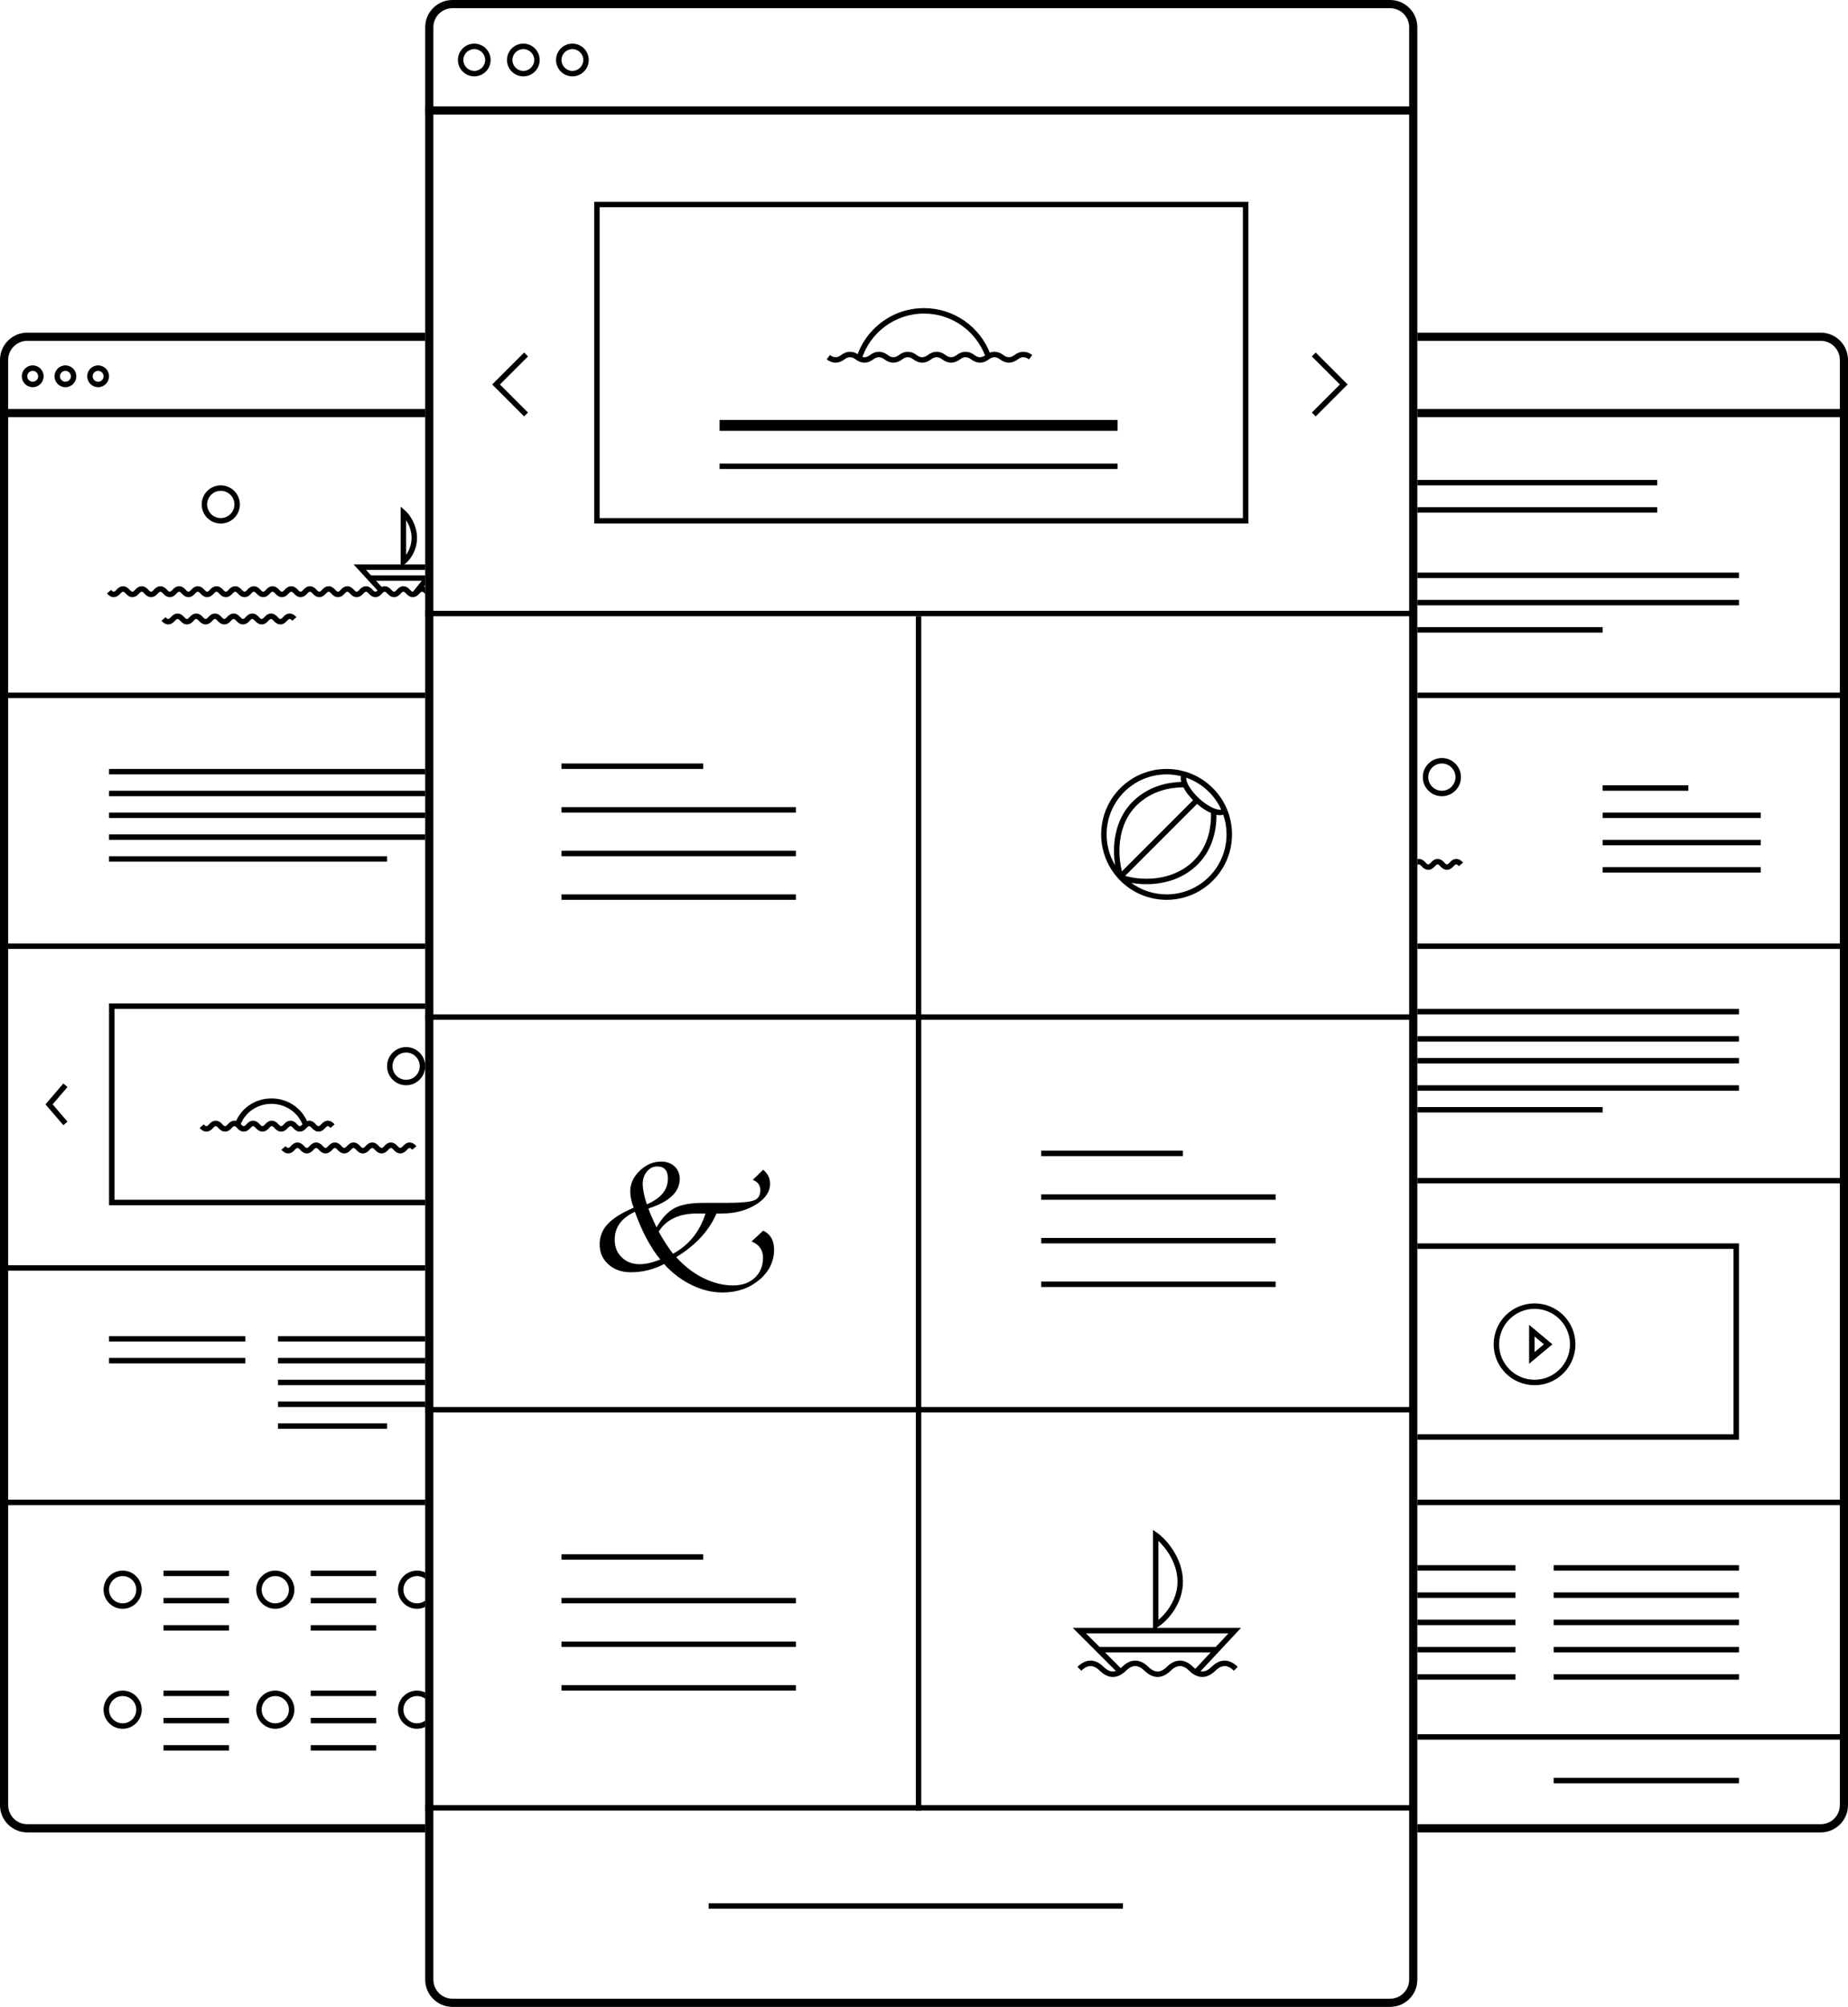 <?xml version="1.0" encoding="UTF-8"?> <svg xmlns="http://www.w3.org/2000/svg" width="339" height="368" viewBox="0 0 339 368" fill="none"> <path d="M339 0H0V368H339V0Z" fill="white"></path> <path d="M224 66C224 63.239 226.239 61 229 61H334C336.761 61 339 63.239 339 66V331C339 333.761 336.761 336 334 336H229C226.239 336 224 333.761 224 331V66Z" fill="white"></path> <path fill-rule="evenodd" clip-rule="evenodd" d="M334 62.5H229C227.067 62.5 225.5 64.067 225.5 66V331C225.5 332.933 227.067 334.5 229 334.5H334C335.933 334.5 337.5 332.933 337.5 331V66C337.5 64.067 335.933 62.5 334 62.5ZM229 61C226.239 61 224 63.239 224 66V331C224 333.761 226.239 336 229 336H334C336.761 336 339 333.761 339 331V66C339 63.239 336.761 61 334 61H229Z" fill="black"></path> <path fill-rule="evenodd" clip-rule="evenodd" d="M246.57 158.5C246.494 158.5 246.335 158.543 246.093 158.825C245.763 159.21 245.351 159.5 244.856 159.5C244.361 159.5 243.949 159.21 243.619 158.825L244.379 158.175C244.62 158.457 244.78 158.5 244.856 158.5C244.932 158.5 245.092 158.457 245.334 158.175C245.663 157.79 246.075 157.5 246.57 157.5C247.066 157.5 247.478 157.79 247.807 158.175C248.049 158.457 248.209 158.5 248.285 158.5C248.361 158.5 248.52 158.457 248.762 158.175C249.092 157.79 249.504 157.5 249.999 157.5C250.494 157.5 250.906 157.79 251.236 158.175C251.478 158.457 251.637 158.5 251.713 158.5C251.789 158.5 251.949 158.457 252.191 158.175C252.52 157.79 252.932 157.5 253.428 157.5C253.923 157.5 254.335 157.79 254.664 158.175C254.906 158.457 255.066 158.5 255.142 158.5C255.218 158.5 255.378 158.457 255.619 158.175C255.949 157.79 256.361 157.5 256.856 157.5C257.351 157.5 257.763 157.79 258.093 158.175C258.335 158.457 258.494 158.5 258.57 158.5C258.647 158.5 258.806 158.457 259.048 158.175C259.378 157.79 259.789 157.5 260.285 157.5C260.78 157.5 261.192 157.79 261.521 158.175C261.763 158.457 261.923 158.5 261.999 158.5C262.075 158.5 262.235 158.457 262.477 158.175C262.806 157.79 263.218 157.5 263.713 157.5C264.209 157.5 264.62 157.79 264.95 158.175C265.192 158.457 265.351 158.5 265.428 158.5C265.504 158.5 265.663 158.457 265.905 158.175C266.235 157.79 266.647 157.5 267.142 157.5C267.637 157.5 268.049 157.79 268.379 158.175L267.619 158.825C267.378 158.543 267.218 158.5 267.142 158.5C267.066 158.5 266.906 158.543 266.664 158.825C266.335 159.21 265.923 159.5 265.428 159.5C264.932 159.5 264.52 159.21 264.191 158.825C263.949 158.543 263.789 158.5 263.713 158.5C263.637 158.5 263.478 158.543 263.236 158.825C262.906 159.21 262.494 159.5 261.999 159.5C261.504 159.5 261.092 159.21 260.762 158.825C260.52 158.543 260.361 158.5 260.285 158.5C260.209 158.5 260.049 158.543 259.807 158.825C259.478 159.21 259.066 159.5 258.57 159.5C258.075 159.5 257.663 159.21 257.334 158.825C257.092 158.543 256.932 158.5 256.856 158.5C256.78 158.5 256.62 158.543 256.379 158.825C256.049 159.21 255.637 159.5 255.142 159.5C254.647 159.5 254.235 159.21 253.905 158.825C253.663 158.543 253.504 158.5 253.428 158.5C253.351 158.5 253.192 158.543 252.95 158.825C252.62 159.21 252.209 159.5 251.713 159.5C251.218 159.5 250.806 159.21 250.477 158.825C250.235 158.543 250.075 158.5 249.999 158.5C249.923 158.5 249.763 158.543 249.521 158.825C249.192 159.21 248.78 159.5 248.285 159.5C247.789 159.5 247.378 159.21 247.048 158.825C246.806 158.543 246.647 158.5 246.57 158.5Z" fill="black"></path> <path fill-rule="evenodd" clip-rule="evenodd" d="M309.721 145H294V144H309.721V145Z" fill="black"></path> <path fill-rule="evenodd" clip-rule="evenodd" d="M323 150H294V149H323V150Z" fill="black"></path> <path fill-rule="evenodd" clip-rule="evenodd" d="M323 155H294V154H323V155Z" fill="black"></path> <path fill-rule="evenodd" clip-rule="evenodd" d="M323 160H294V159H323V160Z" fill="black"></path> <path fill-rule="evenodd" clip-rule="evenodd" d="M242 88H304V89H242V88Z" fill="black"></path> <path fill-rule="evenodd" clip-rule="evenodd" d="M227 105H319V106H227V105Z" fill="black"></path> <path fill-rule="evenodd" clip-rule="evenodd" d="M227 185H319V186H227V185Z" fill="black"></path> <path fill-rule="evenodd" clip-rule="evenodd" d="M227 194H319V195H227V194Z" fill="black"></path> <path fill-rule="evenodd" clip-rule="evenodd" d="M242 93H304V94H242V93Z" fill="black"></path> <path fill-rule="evenodd" clip-rule="evenodd" d="M254 115H294V116H254V115Z" fill="black"></path> <path fill-rule="evenodd" clip-rule="evenodd" d="M254 203H294V204H254V203Z" fill="black"></path> <path fill-rule="evenodd" clip-rule="evenodd" d="M227 110H319V111H227V110Z" fill="black"></path> <path fill-rule="evenodd" clip-rule="evenodd" d="M227 190H319V191H227V190Z" fill="black"></path> <path fill-rule="evenodd" clip-rule="evenodd" d="M227 199H319V200H227V199Z" fill="black"></path> <path fill-rule="evenodd" clip-rule="evenodd" d="M224 75H339V76.5H224V75Z" fill="black"></path> <path fill-rule="evenodd" clip-rule="evenodd" d="M224 127H339V128H224V127Z" fill="black"></path> <path fill-rule="evenodd" clip-rule="evenodd" d="M224 173H339V174H224V173Z" fill="black"></path> <path fill-rule="evenodd" clip-rule="evenodd" d="M224 216H339V217H224V216Z" fill="black"></path> <path fill-rule="evenodd" clip-rule="evenodd" d="M224 275H339V276H224V275Z" fill="black"></path> <path fill-rule="evenodd" clip-rule="evenodd" d="M224 318H339V319H224V318Z" fill="black"></path> <path fill-rule="evenodd" clip-rule="evenodd" d="M319 288H285V287H319V288Z" fill="black"></path> <path fill-rule="evenodd" clip-rule="evenodd" d="M319 298H285V297H319V298Z" fill="black"></path> <path fill-rule="evenodd" clip-rule="evenodd" d="M319 293H285V292H319V293Z" fill="black"></path> <path fill-rule="evenodd" clip-rule="evenodd" d="M319 303H285V302H319V303Z" fill="black"></path> <path fill-rule="evenodd" clip-rule="evenodd" d="M319 308H285V307H319V308Z" fill="black"></path> <path fill-rule="evenodd" clip-rule="evenodd" d="M319 327H285V326H319V327Z" fill="black"></path> <path fill-rule="evenodd" clip-rule="evenodd" d="M278 288H244V287H278V288Z" fill="black"></path> <path fill-rule="evenodd" clip-rule="evenodd" d="M278 298H244V297H278V298Z" fill="black"></path> <path fill-rule="evenodd" clip-rule="evenodd" d="M278 293H244V292H278V293Z" fill="black"></path> <path fill-rule="evenodd" clip-rule="evenodd" d="M278 303H244V302H278V303Z" fill="black"></path> <path fill-rule="evenodd" clip-rule="evenodd" d="M278 308H244V307H278V308Z" fill="black"></path> <path fill-rule="evenodd" clip-rule="evenodd" d="M264.5 145C265.881 145 267 143.881 267 142.5C267 141.119 265.881 140 264.5 140C263.119 140 262 141.119 262 142.5C262 143.881 263.119 145 264.5 145ZM264.5 146C266.433 146 268 144.433 268 142.5C268 140.567 266.433 139 264.5 139C262.567 139 261 140.567 261 142.5C261 144.433 262.567 146 264.5 146Z" fill="black"></path> <path fill-rule="evenodd" clip-rule="evenodd" d="M318 229H243V263H318V229ZM242 228V264H319V228H242Z" fill="black"></path> <path fill-rule="evenodd" clip-rule="evenodd" d="M281.5 253C285.09 253 288 250.09 288 246.5C288 242.91 285.09 240 281.5 240C277.91 240 275 242.91 275 246.5C275 250.09 277.91 253 281.5 253ZM281.5 254C285.642 254 289 250.642 289 246.5C289 242.358 285.642 239 281.5 239C277.358 239 274 242.358 274 246.5C274 250.642 277.358 254 281.5 254Z" fill="black"></path> <path fill-rule="evenodd" clip-rule="evenodd" d="M280.5 242.932L284.781 246.5L280.5 250.067V242.932ZM281.5 245.067V247.932L283.219 246.5L281.5 245.067Z" fill="black"></path> <path d="M0 66C0 63.239 2.239 61 5 61H110C112.761 61 115 63.239 115 66V331C115 333.761 112.761 336 110 336H5C2.239 336 0 333.761 0 331V66Z" fill="white"></path> <path fill-rule="evenodd" clip-rule="evenodd" d="M110 62.5H5C3.067 62.5 1.5 64.067 1.5 66V331C1.5 332.933 3.067 334.5 5 334.5H110C111.933 334.5 113.5 332.933 113.5 331V66C113.5 64.067 111.933 62.5 110 62.5ZM5 61C2.239 61 0 63.239 0 66V331C0 333.761 2.239 336 5 336H110C112.761 336 115 333.761 115 331V66C115 63.239 112.761 61 110 61H5Z" fill="black"></path> <path fill-rule="evenodd" clip-rule="evenodd" d="M32.572 113.5C32.496 113.5 32.337 113.543 32.095 113.825C31.765 114.21 31.353 114.5 30.858 114.5C30.363 114.5 29.951 114.21 29.621 113.825L30.38 113.175C30.622 113.457 30.782 113.5 30.858 113.5C30.934 113.5 31.093 113.457 31.335 113.175C31.665 112.79 32.077 112.5 32.572 112.5C33.067 112.5 33.479 112.79 33.809 113.175C34.051 113.457 34.21 113.5 34.286 113.5C34.363 113.5 34.522 113.457 34.764 113.175C35.093 112.79 35.505 112.5 36.001 112.5C36.496 112.5 36.908 112.79 37.237 113.175C37.479 113.457 37.639 113.5 37.715 113.5C37.791 113.5 37.951 113.457 38.193 113.175C38.522 112.79 38.934 112.5 39.429 112.5C39.925 112.5 40.337 112.79 40.666 113.175C40.908 113.457 41.067 113.5 41.144 113.5C41.22 113.5 41.379 113.457 41.621 113.175C41.951 112.79 42.363 112.5 42.858 112.5C43.353 112.5 43.765 112.79 44.095 113.175C44.337 113.457 44.496 113.5 44.572 113.5C44.648 113.5 44.808 113.457 45.05 113.175C45.379 112.79 45.791 112.5 46.286 112.5C46.782 112.5 47.194 112.79 47.523 113.175C47.765 113.457 47.925 113.5 48.001 113.5C48.077 113.5 48.236 113.457 48.478 113.175C48.808 112.79 49.22 112.5 49.715 112.5C50.21 112.5 50.622 112.79 50.952 113.175C51.194 113.457 51.353 113.5 51.429 113.5C51.505 113.5 51.665 113.457 51.907 113.175C52.236 112.79 52.648 112.5 53.144 112.5C53.639 112.5 54.051 112.79 54.38 113.175L53.621 113.825C53.379 113.543 53.22 113.5 53.144 113.5C53.067 113.5 52.908 113.543 52.666 113.825C52.337 114.21 51.925 114.5 51.429 114.5C50.934 114.5 50.522 114.21 50.193 113.825C49.951 113.543 49.791 113.5 49.715 113.5C49.639 113.5 49.479 113.543 49.237 113.825C48.908 114.21 48.496 114.5 48.001 114.5C47.505 114.5 47.093 114.21 46.764 113.825C46.522 113.543 46.363 113.5 46.286 113.5C46.21 113.5 46.051 113.543 45.809 113.825C45.479 114.21 45.067 114.5 44.572 114.5C44.077 114.5 43.665 114.21 43.335 113.825C43.093 113.543 42.934 113.5 42.858 113.5C42.782 113.5 42.622 113.543 42.38 113.825C42.051 114.21 41.639 114.5 41.144 114.5C40.648 114.5 40.236 114.21 39.907 113.825C39.665 113.543 39.505 113.5 39.429 113.5C39.353 113.5 39.194 113.543 38.952 113.825C38.622 114.21 38.21 114.5 37.715 114.5C37.22 114.5 36.808 114.21 36.478 113.825C36.236 113.543 36.077 113.5 36.001 113.5C35.925 113.5 35.765 113.543 35.523 113.825C35.194 114.21 34.782 114.5 34.286 114.5C33.791 114.5 33.379 114.21 33.05 113.825C32.808 113.543 32.648 113.5 32.572 113.5Z" fill="black"></path> <path fill-rule="evenodd" clip-rule="evenodd" d="M70.572 108.5C70.496 108.5 70.337 108.543 70.095 108.825C69.765 109.21 69.353 109.5 68.858 109.5C68.363 109.5 67.951 109.21 67.621 108.825L68.38 108.175C68.622 108.457 68.782 108.5 68.858 108.5C68.934 108.5 69.094 108.457 69.335 108.175C69.665 107.79 70.077 107.5 70.572 107.5C71.067 107.5 71.479 107.79 71.809 108.175C72.051 108.457 72.21 108.5 72.286 108.5C72.363 108.5 72.522 108.457 72.764 108.175C73.094 107.79 73.505 107.5 74.001 107.5C74.496 107.5 74.908 107.79 75.237 108.175C75.479 108.457 75.639 108.5 75.715 108.5C75.791 108.5 75.951 108.457 76.192 108.175C76.522 107.79 76.934 107.5 77.429 107.5C77.924 107.5 78.337 107.79 78.666 108.175C78.908 108.457 79.067 108.5 79.144 108.5C79.22 108.5 79.379 108.457 79.621 108.175C79.951 107.79 80.363 107.5 80.858 107.5C81.353 107.5 81.765 107.79 82.095 108.175C82.337 108.457 82.496 108.5 82.572 108.5C82.648 108.5 82.808 108.457 83.05 108.175C83.379 107.79 83.791 107.5 84.286 107.5C84.782 107.5 85.194 107.79 85.523 108.175C85.765 108.457 85.924 108.5 86.001 108.5C86.077 108.5 86.236 108.457 86.478 108.175C86.808 107.79 87.22 107.5 87.715 107.5C88.21 107.5 88.622 107.79 88.952 108.175C89.194 108.457 89.353 108.5 89.429 108.5C89.505 108.5 89.665 108.457 89.907 108.175C90.236 107.79 90.648 107.5 91.144 107.5C91.639 107.5 92.051 107.79 92.38 108.175L91.621 108.825C91.379 108.543 91.22 108.5 91.144 108.5C91.067 108.5 90.908 108.543 90.666 108.825C90.337 109.21 89.924 109.5 89.429 109.5C88.934 109.5 88.522 109.21 88.192 108.825C87.951 108.543 87.791 108.5 87.715 108.5C87.639 108.5 87.479 108.543 87.237 108.825C86.908 109.21 86.496 109.5 86.001 109.5C85.505 109.5 85.094 109.21 84.764 108.825C84.522 108.543 84.363 108.5 84.286 108.5C84.21 108.5 84.051 108.543 83.809 108.825C83.479 109.21 83.067 109.5 82.572 109.5C82.077 109.5 81.665 109.21 81.335 108.825C81.094 108.543 80.934 108.5 80.858 108.5C80.782 108.5 80.622 108.543 80.38 108.825C80.051 109.21 79.639 109.5 79.144 109.5C78.648 109.5 78.236 109.21 77.907 108.825C77.665 108.543 77.505 108.5 77.429 108.5C77.353 108.5 77.194 108.543 76.952 108.825C76.622 109.21 76.21 109.5 75.715 109.5C75.22 109.5 74.808 109.21 74.478 108.825C74.236 108.543 74.077 108.5 74.001 108.5C73.924 108.5 73.765 108.543 73.523 108.825C73.194 109.21 72.782 109.5 72.286 109.5C71.791 109.5 71.379 109.21 71.05 108.825C70.808 108.543 70.648 108.5 70.572 108.5Z" fill="black"></path> <path fill-rule="evenodd" clip-rule="evenodd" d="M46.572 108.5C46.496 108.5 46.337 108.543 46.095 108.825C45.765 109.21 45.353 109.5 44.858 109.5C44.363 109.5 43.951 109.21 43.621 108.825L44.38 108.175C44.622 108.457 44.782 108.5 44.858 108.5C44.934 108.5 45.093 108.457 45.335 108.175C45.665 107.79 46.077 107.5 46.572 107.5C47.067 107.5 47.479 107.79 47.809 108.175C48.051 108.457 48.21 108.5 48.286 108.5C48.363 108.5 48.522 108.457 48.764 108.175C49.093 107.79 49.505 107.5 50.001 107.5C50.496 107.5 50.908 107.79 51.237 108.175C51.479 108.457 51.639 108.5 51.715 108.5C51.791 108.5 51.951 108.457 52.193 108.175C52.522 107.79 52.934 107.5 53.429 107.5C53.925 107.5 54.337 107.79 54.666 108.175C54.908 108.457 55.067 108.5 55.144 108.5C55.22 108.5 55.379 108.457 55.621 108.175C55.951 107.79 56.363 107.5 56.858 107.5C57.353 107.5 57.765 107.79 58.095 108.175C58.337 108.457 58.496 108.5 58.572 108.5C58.648 108.5 58.808 108.457 59.05 108.175C59.379 107.79 59.791 107.5 60.286 107.5C60.782 107.5 61.194 107.79 61.523 108.175C61.765 108.457 61.925 108.5 62.001 108.5C62.077 108.5 62.236 108.457 62.478 108.175C62.808 107.79 63.22 107.5 63.715 107.5C64.21 107.5 64.622 107.79 64.952 108.175C65.194 108.457 65.353 108.5 65.429 108.5C65.505 108.5 65.665 108.457 65.907 108.175C66.236 107.79 66.648 107.5 67.144 107.5C67.639 107.5 68.051 107.79 68.38 108.175L67.621 108.825C67.379 108.543 67.22 108.5 67.144 108.5C67.067 108.5 66.908 108.543 66.666 108.825C66.337 109.21 65.924 109.5 65.429 109.5C64.934 109.5 64.522 109.21 64.192 108.825C63.951 108.543 63.791 108.5 63.715 108.5C63.639 108.5 63.479 108.543 63.237 108.825C62.908 109.21 62.496 109.5 62.001 109.5C61.505 109.5 61.093 109.21 60.764 108.825C60.522 108.543 60.363 108.5 60.286 108.5C60.21 108.5 60.051 108.543 59.809 108.825C59.479 109.21 59.067 109.5 58.572 109.5C58.077 109.5 57.665 109.21 57.335 108.825C57.093 108.543 56.934 108.5 56.858 108.5C56.782 108.5 56.622 108.543 56.38 108.825C56.051 109.21 55.639 109.5 55.144 109.5C54.648 109.5 54.236 109.21 53.907 108.825C53.665 108.543 53.505 108.5 53.429 108.5C53.353 108.5 53.194 108.543 52.952 108.825C52.622 109.21 52.21 109.5 51.715 109.5C51.22 109.5 50.808 109.21 50.478 108.825C50.236 108.543 50.077 108.5 50.001 108.5C49.925 108.5 49.765 108.543 49.523 108.825C49.194 109.21 48.782 109.5 48.286 109.5C47.791 109.5 47.379 109.21 47.05 108.825C46.808 108.543 46.648 108.5 46.572 108.5Z" fill="black"></path> <path fill-rule="evenodd" clip-rule="evenodd" d="M22.572 108.5C22.496 108.5 22.337 108.543 22.095 108.825C21.765 109.21 21.353 109.5 20.858 109.5C20.363 109.5 19.951 109.21 19.621 108.825L20.38 108.175C20.622 108.457 20.782 108.5 20.858 108.5C20.934 108.5 21.093 108.457 21.335 108.175C21.665 107.79 22.077 107.5 22.572 107.5C23.067 107.5 23.479 107.79 23.809 108.175C24.051 108.457 24.21 108.5 24.286 108.5C24.363 108.5 24.522 108.457 24.764 108.175C25.093 107.79 25.506 107.5 26.001 107.5C26.496 107.5 26.908 107.79 27.238 108.175C27.479 108.457 27.639 108.5 27.715 108.5C27.791 108.5 27.951 108.457 28.192 108.175C28.522 107.79 28.934 107.5 29.429 107.5C29.924 107.5 30.337 107.79 30.666 108.175C30.908 108.457 31.067 108.5 31.143 108.5C31.22 108.5 31.379 108.457 31.621 108.175C31.951 107.79 32.363 107.5 32.858 107.5C33.353 107.5 33.765 107.79 34.095 108.175C34.337 108.457 34.496 108.5 34.572 108.5C34.648 108.5 34.808 108.457 35.05 108.175C35.379 107.79 35.791 107.5 36.286 107.5C36.782 107.5 37.194 107.79 37.523 108.175C37.765 108.457 37.925 108.5 38.001 108.5C38.077 108.5 38.236 108.457 38.478 108.175C38.808 107.79 39.22 107.5 39.715 107.5C40.21 107.5 40.622 107.79 40.952 108.175C41.194 108.457 41.353 108.5 41.429 108.5C41.505 108.5 41.665 108.457 41.907 108.175C42.236 107.79 42.648 107.5 43.144 107.5C43.639 107.5 44.051 107.79 44.38 108.175L43.621 108.825C43.379 108.543 43.22 108.5 43.144 108.5C43.067 108.5 42.908 108.543 42.666 108.825C42.337 109.21 41.925 109.5 41.429 109.5C40.934 109.5 40.522 109.21 40.193 108.825C39.951 108.543 39.791 108.5 39.715 108.5C39.639 108.5 39.479 108.543 39.237 108.825C38.908 109.21 38.496 109.5 38.001 109.5C37.505 109.5 37.093 109.21 36.764 108.825C36.522 108.543 36.363 108.5 36.286 108.5C36.21 108.5 36.051 108.543 35.809 108.825C35.479 109.21 35.067 109.5 34.572 109.5C34.077 109.5 33.665 109.21 33.335 108.825C33.093 108.543 32.934 108.5 32.858 108.5C32.782 108.5 32.622 108.543 32.38 108.825C32.051 109.21 31.639 109.5 31.143 109.5C30.648 109.5 30.236 109.21 29.907 108.825C29.665 108.543 29.506 108.5 29.429 108.5C29.353 108.5 29.194 108.543 28.952 108.825C28.622 109.21 28.21 109.5 27.715 109.5C27.22 109.5 26.808 109.21 26.478 108.825C26.236 108.543 26.077 108.5 26.001 108.5C25.924 108.5 25.765 108.543 25.523 108.825C25.194 109.21 24.782 109.5 24.286 109.5C23.791 109.5 23.379 109.21 23.05 108.825C22.808 108.543 22.648 108.5 22.572 108.5Z" fill="black"></path> <path fill-rule="evenodd" clip-rule="evenodd" d="M78 142H20V141H78V142Z" fill="black"></path> <path fill-rule="evenodd" clip-rule="evenodd" d="M78 146H20V145H78V146Z" fill="black"></path> <path fill-rule="evenodd" clip-rule="evenodd" d="M78 154H20V153H78V154Z" fill="black"></path> <path fill-rule="evenodd" clip-rule="evenodd" d="M78 150H20V149H78V150Z" fill="black"></path> <path fill-rule="evenodd" clip-rule="evenodd" d="M71 158H20V157H71V158Z" fill="black"></path> <path fill-rule="evenodd" clip-rule="evenodd" d="M1.31134e-07 75H115V76.5H0L1.31134e-07 75Z" fill="black"></path> <path fill-rule="evenodd" clip-rule="evenodd" d="M8.74228e-08 127H115V128H0L8.74228e-08 127Z" fill="black"></path> <path fill-rule="evenodd" clip-rule="evenodd" d="M8.74228e-08 173H115V174H0L8.74228e-08 173Z" fill="black"></path> <path fill-rule="evenodd" clip-rule="evenodd" d="M8.74228e-08 232H115V233H0L8.74228e-08 232Z" fill="black"></path> <path fill-rule="evenodd" clip-rule="evenodd" d="M8.74228e-08 275H115V276H0L8.74228e-08 275Z" fill="black"></path> <path fill-rule="evenodd" clip-rule="evenodd" d="M45 246H20V245H45V246Z" fill="black"></path> <path fill-rule="evenodd" clip-rule="evenodd" d="M82 246H51V245H82V246Z" fill="black"></path> <path fill-rule="evenodd" clip-rule="evenodd" d="M82 254H51V253H82V254Z" fill="black"></path> <path fill-rule="evenodd" clip-rule="evenodd" d="M42 289H30V288H42V289Z" fill="black"></path> <path fill-rule="evenodd" clip-rule="evenodd" d="M42 299H30V298H42V299Z" fill="black"></path> <path fill-rule="evenodd" clip-rule="evenodd" d="M42 294H30V293H42V294Z" fill="black"></path> <path fill-rule="evenodd" clip-rule="evenodd" d="M42 311H30V310H42V311Z" fill="black"></path> <path fill-rule="evenodd" clip-rule="evenodd" d="M42 321H30V320H42V321Z" fill="black"></path> <path fill-rule="evenodd" clip-rule="evenodd" d="M42 316H30V315H42V316Z" fill="black"></path> <path fill-rule="evenodd" clip-rule="evenodd" d="M69 289H57V288H69V289Z" fill="black"></path> <path fill-rule="evenodd" clip-rule="evenodd" d="M69 299H57V298H69V299Z" fill="black"></path> <path fill-rule="evenodd" clip-rule="evenodd" d="M69 294H57V293H69V294Z" fill="black"></path> <path fill-rule="evenodd" clip-rule="evenodd" d="M69 311H57V310H69V311Z" fill="black"></path> <path fill-rule="evenodd" clip-rule="evenodd" d="M69 321H57V320H69V321Z" fill="black"></path> <path fill-rule="evenodd" clip-rule="evenodd" d="M69 316H57V315H69V316Z" fill="black"></path> <path fill-rule="evenodd" clip-rule="evenodd" d="M45 250H20V249H45V250Z" fill="black"></path> <path fill-rule="evenodd" clip-rule="evenodd" d="M71 262H51V261H71V262Z" fill="black"></path> <path fill-rule="evenodd" clip-rule="evenodd" d="M82 250H51V249H82V250Z" fill="black"></path> <path fill-rule="evenodd" clip-rule="evenodd" d="M82 258H51V257H82V258Z" fill="black"></path> <path fill-rule="evenodd" clip-rule="evenodd" d="M40.5 95C41.881 95 43 93.881 43 92.5C43 91.119 41.881 90 40.5 90C39.119 90 38 91.119 38 92.5C38 93.881 39.119 95 40.5 95ZM40.5 96C42.433 96 44 94.433 44 92.5C44 90.567 42.433 89 40.5 89C38.567 89 37 90.567 37 92.5C37 94.433 38.567 96 40.5 96Z" fill="black"></path> <path fill-rule="evenodd" clip-rule="evenodd" d="M6 70C6.552 70 7 69.552 7 69C7 68.448 6.552 68 6 68C5.448 68 5 68.448 5 69C5 69.552 5.448 70 6 70ZM6 71C7.105 71 8 70.105 8 69C8 67.895 7.105 67 6 67C4.895 67 4 67.895 4 69C4 70.105 4.895 71 6 71Z" fill="black"></path> <path fill-rule="evenodd" clip-rule="evenodd" d="M12 70C12.552 70 13 69.552 13 69C13 68.448 12.552 68 12 68C11.448 68 11 68.448 11 69C11 69.552 11.448 70 12 70ZM12 71C13.105 71 14 70.105 14 69C14 67.895 13.105 67 12 67C10.895 67 10 67.895 10 69C10 70.105 10.895 71 12 71Z" fill="black"></path> <path fill-rule="evenodd" clip-rule="evenodd" d="M18 70C18.552 70 19 69.552 19 69C19 68.448 18.552 68 18 68C17.448 68 17 68.448 17 69C17 69.552 17.448 70 18 70ZM18 71C19.105 71 20 70.105 20 69C20 67.895 19.105 67 18 67C16.895 67 16 67.895 16 69C16 70.105 16.895 71 18 71Z" fill="black"></path> <path fill-rule="evenodd" clip-rule="evenodd" d="M96 185H21V220H96V185ZM20 184V221H97V184H20Z" fill="black"></path> <path fill-rule="evenodd" clip-rule="evenodd" d="M50.026 202.416C47.298 202.317 44.945 203.957 44.104 206.273L43.164 205.931C44.157 203.196 46.912 201.303 50.063 201.417C53.045 201.525 55.543 203.402 56.473 205.975L55.533 206.315C54.743 204.132 52.608 202.51 50.026 202.416Z" fill="black"></path> <path fill-rule="evenodd" clip-rule="evenodd" d="M9.659 202.501L12.38 205.676L11.621 206.326L8.342 202.501L11.621 198.676L12.38 199.326L9.659 202.501Z" fill="black"></path> <path fill-rule="evenodd" clip-rule="evenodd" d="M73.5 92.912L74.326 93.622C75.156 94.335 76.5 96.284 76.5 98.637C76.5 100.999 75.147 102.777 74.296 103.404L73.5 103.99V92.912ZM74.5 95.382V101.74C75.014 101.011 75.5 99.93 75.5 98.637C75.5 97.349 75.018 96.194 74.5 95.382Z" fill="black"></path> <path fill-rule="evenodd" clip-rule="evenodd" d="M64.859 103.5H81.04L76.39 109.312L75.609 108.688L78.959 104.5H67.14L70.052 107.661L69.316 108.339L64.859 103.5Z" fill="black"></path> <path fill-rule="evenodd" clip-rule="evenodd" d="M78 106.5H68V105.5H78V106.5Z" fill="black"></path> <path fill-rule="evenodd" clip-rule="evenodd" d="M74.5 198C75.881 198 77 196.881 77 195.5C77 194.119 75.881 193 74.5 193C73.119 193 72 194.119 72 195.5C72 196.881 73.119 198 74.5 198ZM74.5 199C76.433 199 78 197.433 78 195.5C78 193.567 76.433 192 74.5 192C72.567 192 71 193.567 71 195.5C71 197.433 72.567 199 74.5 199Z" fill="black"></path> <path fill-rule="evenodd" clip-rule="evenodd" d="M22.5 294C23.881 294 25 292.881 25 291.5C25 290.119 23.881 289 22.5 289C21.119 289 20 290.119 20 291.5C20 292.881 21.119 294 22.5 294ZM22.5 295C24.433 295 26 293.433 26 291.5C26 289.567 24.433 288 22.5 288C20.567 288 19 289.567 19 291.5C19 293.433 20.567 295 22.5 295Z" fill="black"></path> <path fill-rule="evenodd" clip-rule="evenodd" d="M22.5 316C23.881 316 25 314.881 25 313.5C25 312.119 23.881 311 22.5 311C21.119 311 20 312.119 20 313.5C20 314.881 21.119 316 22.5 316ZM22.5 317C24.433 317 26 315.433 26 313.5C26 311.567 24.433 310 22.5 310C20.567 310 19 311.567 19 313.5C19 315.433 20.567 317 22.5 317Z" fill="black"></path> <path fill-rule="evenodd" clip-rule="evenodd" d="M50.5 294C51.881 294 53 292.881 53 291.5C53 290.119 51.881 289 50.5 289C49.119 289 48 290.119 48 291.5C48 292.881 49.119 294 50.5 294ZM50.5 295C52.433 295 54 293.433 54 291.5C54 289.567 52.433 288 50.5 288C48.567 288 47 289.567 47 291.5C47 293.433 48.567 295 50.5 295Z" fill="black"></path> <path fill-rule="evenodd" clip-rule="evenodd" d="M76.5 294C77.881 294 79 292.881 79 291.5C79 290.119 77.881 289 76.5 289C75.119 289 74 290.119 74 291.5C74 292.881 75.119 294 76.5 294ZM76.5 295C78.433 295 80 293.433 80 291.5C80 289.567 78.433 288 76.5 288C74.567 288 73 289.567 73 291.5C73 293.433 74.567 295 76.5 295Z" fill="black"></path> <path fill-rule="evenodd" clip-rule="evenodd" d="M50.5 316C51.881 316 53 314.881 53 313.5C53 312.119 51.881 311 50.5 311C49.119 311 48 312.119 48 313.5C48 314.881 49.119 316 50.5 316ZM50.5 317C52.433 317 54 315.433 54 313.5C54 311.567 52.433 310 50.5 310C48.567 310 47 311.567 47 313.5C47 315.433 48.567 317 50.5 317Z" fill="black"></path> <path fill-rule="evenodd" clip-rule="evenodd" d="M76.5 316C77.881 316 79 314.881 79 313.5C79 312.119 77.881 311 76.5 311C75.119 311 74 312.119 74 313.5C74 314.881 75.119 316 76.5 316ZM76.5 317C78.433 317 80 315.433 80 313.5C80 311.567 78.433 310 76.5 310C74.567 310 73 311.567 73 313.5C73 315.433 74.567 317 76.5 317Z" fill="black"></path> <path fill-rule="evenodd" clip-rule="evenodd" d="M39.572 206.5C39.496 206.5 39.337 206.543 39.095 206.825C38.765 207.21 38.353 207.5 37.858 207.5C37.363 207.5 36.951 207.21 36.621 206.825L37.38 206.175C37.622 206.457 37.782 206.5 37.858 206.5C37.934 206.5 38.093 206.457 38.335 206.175C38.665 205.79 39.077 205.5 39.572 205.5C40.067 205.5 40.479 205.79 40.809 206.175C41.051 206.457 41.21 206.5 41.286 206.5C41.363 206.5 41.522 206.457 41.764 206.175C42.093 205.79 42.505 205.5 43.001 205.5C43.496 205.5 43.908 205.79 44.237 206.175C44.479 206.457 44.639 206.5 44.715 206.5C44.791 206.5 44.951 206.457 45.193 206.175C45.522 205.79 45.934 205.5 46.429 205.5C46.925 205.5 47.337 205.79 47.666 206.175C47.908 206.457 48.067 206.5 48.144 206.5C48.22 206.5 48.379 206.457 48.621 206.175C48.951 205.79 49.363 205.5 49.858 205.5C50.353 205.5 50.765 205.79 51.095 206.175C51.337 206.457 51.496 206.5 51.572 206.5C51.648 206.5 51.808 206.457 52.05 206.175C52.379 205.79 52.791 205.5 53.286 205.5C53.782 205.5 54.194 205.79 54.523 206.175C54.765 206.457 54.925 206.5 55.001 206.5C55.077 206.5 55.236 206.457 55.478 206.175C55.808 205.79 56.22 205.5 56.715 205.5C57.21 205.5 57.622 205.79 57.952 206.175C58.194 206.457 58.353 206.5 58.429 206.5C58.505 206.5 58.665 206.457 58.907 206.175C59.236 205.79 59.648 205.5 60.144 205.5C60.639 205.5 61.051 205.79 61.38 206.175L60.621 206.825C60.379 206.543 60.22 206.5 60.144 206.5C60.067 206.5 59.908 206.543 59.666 206.825C59.337 207.21 58.925 207.5 58.429 207.5C57.934 207.5 57.522 207.21 57.193 206.825C56.951 206.543 56.791 206.5 56.715 206.5C56.639 206.5 56.479 206.543 56.237 206.825C55.908 207.21 55.496 207.5 55.001 207.5C54.505 207.5 54.093 207.21 53.764 206.825C53.522 206.543 53.363 206.5 53.286 206.5C53.21 206.5 53.051 206.543 52.809 206.825C52.479 207.21 52.067 207.5 51.572 207.5C51.077 207.5 50.665 207.21 50.335 206.825C50.093 206.543 49.934 206.5 49.858 206.5C49.782 206.5 49.622 206.543 49.38 206.825C49.051 207.21 48.639 207.5 48.144 207.5C47.648 207.5 47.236 207.21 46.907 206.825C46.665 206.543 46.505 206.5 46.429 206.5C46.353 206.5 46.194 206.543 45.952 206.825C45.622 207.21 45.21 207.5 44.715 207.5C44.22 207.5 43.808 207.21 43.478 206.825C43.236 206.543 43.077 206.5 43.001 206.5C42.925 206.5 42.765 206.543 42.523 206.825C42.194 207.21 41.782 207.5 41.286 207.5C40.791 207.5 40.379 207.21 40.05 206.825C39.808 206.543 39.648 206.5 39.572 206.5Z" fill="black"></path> <path fill-rule="evenodd" clip-rule="evenodd" d="M54.572 210.5C54.496 210.5 54.337 210.543 54.095 210.825C53.765 211.21 53.353 211.5 52.858 211.5C52.363 211.5 51.951 211.21 51.621 210.825L52.38 210.175C52.622 210.457 52.782 210.5 52.858 210.5C52.934 210.5 53.093 210.457 53.335 210.175C53.665 209.79 54.077 209.5 54.572 209.5C55.067 209.5 55.479 209.79 55.809 210.175C56.051 210.457 56.21 210.5 56.286 210.5C56.363 210.5 56.522 210.457 56.764 210.175C57.093 209.79 57.505 209.5 58.001 209.5C58.496 209.5 58.908 209.79 59.237 210.175C59.479 210.457 59.639 210.5 59.715 210.5C59.791 210.5 59.951 210.457 60.193 210.175C60.522 209.79 60.934 209.5 61.429 209.5C61.925 209.5 62.337 209.79 62.666 210.175C62.908 210.457 63.067 210.5 63.144 210.5C63.22 210.5 63.379 210.457 63.621 210.175C63.951 209.79 64.363 209.5 64.858 209.5C65.353 209.5 65.765 209.79 66.095 210.175C66.337 210.457 66.496 210.5 66.572 210.5C66.648 210.5 66.808 210.457 67.05 210.175C67.379 209.79 67.791 209.5 68.286 209.5C68.782 209.5 69.194 209.79 69.523 210.175C69.765 210.457 69.924 210.5 70.001 210.5C70.077 210.5 70.236 210.457 70.478 210.175C70.808 209.79 71.22 209.5 71.715 209.5C72.21 209.5 72.622 209.79 72.952 210.175C73.194 210.457 73.353 210.5 73.429 210.5C73.505 210.5 73.665 210.457 73.907 210.175C74.236 209.79 74.648 209.5 75.144 209.5C75.639 209.5 76.051 209.79 76.38 210.175L75.621 210.825C75.379 210.543 75.22 210.5 75.144 210.5C75.067 210.5 74.908 210.543 74.666 210.825C74.337 211.21 73.924 211.5 73.429 211.5C72.934 211.5 72.522 211.21 72.192 210.825C71.951 210.543 71.791 210.5 71.715 210.5C71.639 210.5 71.479 210.543 71.237 210.825C70.908 211.21 70.496 211.5 70.001 211.5C69.505 211.5 69.094 211.21 68.764 210.825C68.522 210.543 68.363 210.5 68.286 210.5C68.21 210.5 68.051 210.543 67.809 210.825C67.479 211.21 67.067 211.5 66.572 211.5C66.077 211.5 65.665 211.21 65.335 210.825C65.094 210.543 64.934 210.5 64.858 210.5C64.782 210.5 64.622 210.543 64.38 210.825C64.051 211.21 63.639 211.5 63.144 211.5C62.648 211.5 62.236 211.21 61.907 210.825C61.665 210.543 61.505 210.5 61.429 210.5C61.353 210.5 61.194 210.543 60.952 210.825C60.622 211.21 60.21 211.5 59.715 211.5C59.22 211.5 58.808 211.21 58.478 210.825C58.236 210.543 58.077 210.5 58.001 210.5C57.925 210.5 57.765 210.543 57.523 210.825C57.194 211.21 56.782 211.5 56.286 211.5C55.791 211.5 55.379 211.21 55.05 210.825C54.808 210.543 54.648 210.5 54.572 210.5Z" fill="black"></path> <path d="M78 5C78 2.239 80.239 0 83 0H255C257.761 0 260 2.239 260 5V363C260 365.761 257.761 368 255 368H83C80.239 368 78 365.761 78 363V5Z" fill="white"></path> <path fill-rule="evenodd" clip-rule="evenodd" d="M255 1.5H83C81.067 1.5 79.5 3.067 79.5 5V363C79.5 364.933 81.067 366.5 83 366.5H255C256.933 366.5 258.5 364.933 258.5 363V5C258.5 3.067 256.933 1.5 255 1.5ZM83 0C80.239 0 78 2.239 78 5V363C78 365.761 80.239 368 83 368H255C257.761 368 260 365.761 260 363V5C260 2.239 257.761 0 255 0H83Z" fill="black"></path> <path fill-rule="evenodd" clip-rule="evenodd" d="M259 113H78V112H259V113Z" fill="black"></path> <path fill-rule="evenodd" clip-rule="evenodd" d="M259 21H78V19.5H259V21Z" fill="black"></path> <path fill-rule="evenodd" clip-rule="evenodd" d="M259 187H78V186H259V187Z" fill="black"></path> <path fill-rule="evenodd" clip-rule="evenodd" d="M259 259H78V258H259V259Z" fill="black"></path> <path fill-rule="evenodd" clip-rule="evenodd" d="M259 332H78V331H259V332Z" fill="black"></path> <path fill-rule="evenodd" clip-rule="evenodd" d="M206 350H130V349H206V350Z" fill="black"></path> <path fill-rule="evenodd" clip-rule="evenodd" d="M129 141H103V140H129V141Z" fill="black"></path> <path fill-rule="evenodd" clip-rule="evenodd" d="M146 149H103V148H146V149Z" fill="black"></path> <path fill-rule="evenodd" clip-rule="evenodd" d="M146 157H103V156H146V157Z" fill="black"></path> <path fill-rule="evenodd" clip-rule="evenodd" d="M146 165H103V164H146V165Z" fill="black"></path> <path fill-rule="evenodd" clip-rule="evenodd" d="M217 212H191V211H217V212Z" fill="black"></path> <path fill-rule="evenodd" clip-rule="evenodd" d="M234 220H191V219H234V220Z" fill="black"></path> <path fill-rule="evenodd" clip-rule="evenodd" d="M234 228H191V227H234V228Z" fill="black"></path> <path fill-rule="evenodd" clip-rule="evenodd" d="M234 236H191V235H234V236Z" fill="black"></path> <path fill-rule="evenodd" clip-rule="evenodd" d="M129 286H103V285H129V286Z" fill="black"></path> <path fill-rule="evenodd" clip-rule="evenodd" d="M146 294H103V293H146V294Z" fill="black"></path> <path fill-rule="evenodd" clip-rule="evenodd" d="M146 302H103V301H146V302Z" fill="black"></path> <path fill-rule="evenodd" clip-rule="evenodd" d="M146 310H103V309H146V310Z" fill="black"></path> <path fill-rule="evenodd" clip-rule="evenodd" d="M87 13C88.105 13 89 12.105 89 11C89 9.895 88.105 9 87 9C85.895 9 85 9.895 85 11C85 12.105 85.895 13 87 13ZM87 14C88.657 14 90 12.657 90 11C90 9.343 88.657 8 87 8C85.343 8 84 9.343 84 11C84 12.657 85.343 14 87 14Z" fill="black"></path> <path fill-rule="evenodd" clip-rule="evenodd" d="M96 13C97.105 13 98 12.105 98 11C98 9.895 97.105 9 96 9C94.895 9 94 9.895 94 11C94 12.105 94.895 13 96 13ZM96 14C97.657 14 99 12.657 99 11C99 9.343 97.657 8 96 8C94.343 8 93 9.343 93 11C93 12.657 94.343 14 96 14Z" fill="black"></path> <path fill-rule="evenodd" clip-rule="evenodd" d="M105 13C106.105 13 107 12.105 107 11C107 9.895 106.105 9 105 9C103.895 9 103 9.895 103 11C103 12.105 103.895 13 105 13ZM105 14C106.657 14 108 12.657 108 11C108 9.343 106.657 8 105 8C103.343 8 102 9.343 102 11C102 12.657 103.343 14 105 14Z" fill="black"></path> <path fill-rule="evenodd" clip-rule="evenodd" d="M228 38H110V95H228V38ZM109 37V96H229V37H109Z" fill="black"></path> <path fill-rule="evenodd" clip-rule="evenodd" d="M205 86H132V85H205V86Z" fill="black"></path> <path fill-rule="evenodd" clip-rule="evenodd" d="M205 79H132V77H205V79Z" fill="black"></path> <path fill-rule="evenodd" clip-rule="evenodd" d="M155.924 65.5C155.616 65.5 155.277 65.615 154.9 65.899C154.394 66.281 153.849 66.5 153.274 66.5C152.699 66.5 152.154 66.281 151.648 65.899L152.25 65.101C152.627 65.386 152.966 65.5 153.274 65.5C153.582 65.5 153.921 65.386 154.298 65.101C154.804 64.719 155.349 64.5 155.924 64.5C156.499 64.5 157.044 64.719 157.55 65.101C157.927 65.386 158.266 65.5 158.574 65.5C158.882 65.5 159.221 65.386 159.598 65.101C160.104 64.719 160.649 64.5 161.224 64.5C161.799 64.5 162.344 64.719 162.85 65.101C163.227 65.386 163.566 65.5 163.874 65.5C164.182 65.5 164.521 65.386 164.898 65.101C165.404 64.719 165.949 64.5 166.524 64.5C167.099 64.5 167.644 64.719 168.15 65.101C168.527 65.386 168.866 65.5 169.174 65.5C169.482 65.5 169.821 65.386 170.198 65.101C170.704 64.719 171.249 64.5 171.824 64.5C172.399 64.5 172.944 64.719 173.45 65.101C173.827 65.386 174.166 65.5 174.474 65.5C174.782 65.5 175.121 65.386 175.498 65.101C176.004 64.719 176.549 64.5 177.124 64.5C177.699 64.5 178.244 64.719 178.75 65.101C179.127 65.386 179.466 65.5 179.774 65.5C180.082 65.5 180.421 65.386 180.798 65.101C181.304 64.719 181.849 64.5 182.424 64.5C182.999 64.5 183.544 64.719 184.05 65.101C184.427 65.386 184.766 65.5 185.074 65.5C185.382 65.5 185.721 65.386 186.098 65.101C186.604 64.719 187.149 64.5 187.724 64.5C188.299 64.5 188.844 64.719 189.35 65.101L188.748 65.899C188.371 65.615 188.032 65.5 187.724 65.5C187.416 65.5 187.077 65.615 186.7 65.899C186.194 66.281 185.649 66.5 185.074 66.5C184.499 66.5 183.954 66.281 183.448 65.899C183.071 65.615 182.732 65.5 182.424 65.5C182.116 65.5 181.777 65.615 181.4 65.899C180.894 66.281 180.349 66.5 179.774 66.5C179.199 66.5 178.654 66.281 178.148 65.899C177.771 65.615 177.432 65.5 177.124 65.5C176.816 65.5 176.477 65.615 176.1 65.899C175.594 66.281 175.049 66.5 174.474 66.5C173.899 66.5 173.354 66.281 172.848 65.899C172.471 65.615 172.132 65.5 171.824 65.5C171.516 65.5 171.177 65.615 170.8 65.899C170.294 66.281 169.749 66.5 169.174 66.5C168.599 66.5 168.054 66.281 167.548 65.899C167.171 65.615 166.832 65.5 166.524 65.5C166.216 65.5 165.877 65.615 165.5 65.899C164.994 66.281 164.449 66.5 163.874 66.5C163.299 66.5 162.754 66.281 162.248 65.899C161.871 65.615 161.532 65.5 161.224 65.5C160.916 65.5 160.577 65.615 160.2 65.899C159.694 66.281 159.149 66.5 158.574 66.5C157.999 66.5 157.454 66.281 156.948 65.899C156.571 65.615 156.232 65.5 155.924 65.5Z" fill="black"></path> <path fill-rule="evenodd" clip-rule="evenodd" d="M169.5 57.5C164.107 57.5 159.544 61.058 158.032 65.956L157.076 65.661C158.714 60.356 163.656 56.5 169.5 56.5C175.031 56.5 179.753 59.953 181.632 64.82L180.699 65.18C178.964 60.686 174.604 57.5 169.5 57.5Z" fill="black"></path> <path fill-rule="evenodd" clip-rule="evenodd" d="M245.793 70.5L240.646 65.354L241.354 64.647L247.207 70.5L241.354 76.354L240.646 75.647L245.793 70.5Z" fill="black"></path> <path fill-rule="evenodd" clip-rule="evenodd" d="M91.707 70.5L96.854 75.647L96.147 76.354L90.293 70.5L96.147 64.647L96.854 65.354L91.707 70.5Z" fill="black"></path> <path fill-rule="evenodd" clip-rule="evenodd" d="M168 332V113H169V332H168Z" fill="black"></path> <path fill-rule="evenodd" clip-rule="evenodd" d="M212.287 281.091L211.5 280.541V281.501V298.001V298.501H199H198H196.793L197.646 299.354L204.699 306.407C204.509 306.471 204.326 306.501 204.15 306.501C203.642 306.501 203.077 306.255 202.449 305.643C201.71 304.922 200.908 304.501 200.05 304.501C199.192 304.501 198.39 304.922 197.651 305.643L198.349 306.359C198.977 305.747 199.542 305.501 200.05 305.501C200.558 305.501 201.123 305.747 201.751 306.359C202.49 307.08 203.292 307.501 204.15 307.501C205.008 307.501 205.81 307.08 206.549 306.359C207.177 305.747 207.742 305.501 208.25 305.501C208.758 305.501 209.323 305.747 209.951 306.359C210.69 307.08 211.492 307.501 212.35 307.501C213.208 307.501 214.01 307.08 214.749 306.359C215.377 305.747 215.942 305.501 216.45 305.501C216.958 305.501 217.523 305.747 218.151 306.359C218.89 307.08 219.692 307.501 220.55 307.501C221.408 307.501 222.21 307.08 222.949 306.359C223.577 305.747 224.142 305.501 224.65 305.501C225.158 305.501 225.723 305.747 226.351 306.359L227.049 305.643C226.31 304.922 225.508 304.501 224.65 304.501C223.792 304.501 222.99 304.922 222.251 305.643C221.623 306.255 221.058 306.501 220.55 306.501C220.441 306.501 220.33 306.49 220.216 306.466L223.451 303.001H223.5V302.948L226.866 299.342L227.651 298.501H226.5H212.139L212.257 298.43C213.159 297.889 214.336 296.835 215.291 295.403C216.249 293.966 217 292.121 217 290.001C217 287.883 216.251 285.959 215.3 284.425C214.351 282.894 213.181 281.717 212.287 281.091ZM223.016 302.001L225.349 299.501H199.207L201.707 302.001H223.016ZM202.707 303.001L205.588 305.882C205.674 305.809 205.762 305.73 205.851 305.643C206.59 304.922 207.392 304.501 208.25 304.501C209.108 304.501 209.91 304.922 210.649 305.643C211.277 306.255 211.842 306.501 212.35 306.501C212.858 306.501 213.423 306.255 214.051 305.643C214.79 304.922 215.592 304.501 216.45 304.501C217.308 304.501 218.11 304.922 218.849 305.643C218.994 305.784 219.136 305.906 219.274 306.01L222.083 303.001H202.707ZM212.5 297.031V282.557C213.133 283.146 213.838 283.964 214.45 284.952C215.333 286.376 216 288.119 216 290.001C216 291.88 215.334 293.535 214.459 294.849C213.844 295.772 213.133 296.512 212.5 297.031Z" fill="black"></path> <path fill-rule="evenodd" clip-rule="evenodd" d="M214 164C220.075 164 225 159.075 225 153C225 151.734 224.786 150.517 224.392 149.385C224.209 149.446 224.014 149.473 223.818 149.476C223.606 149.48 223.382 149.455 223.151 149.407C223.163 152.521 222.287 156.187 219.336 158.87C217.037 160.96 214.301 161.823 211.835 162.06C210.233 162.214 208.733 162.105 207.519 161.889C209.337 163.216 211.577 164 214 164ZM222.146 149.077C222.224 152.092 221.438 155.608 218.664 158.13C216.563 160.04 214.049 160.843 211.74 161.065C209.574 161.273 207.614 160.966 206.398 160.602L219.587 147.413C220.443 148.152 221.334 148.725 222.146 149.077ZM218.855 146.73C218.081 145.949 217.468 145.127 217.079 144.368C214.448 144.386 211.346 145.088 208.836 147.37C206.745 149.271 205.785 151.734 205.471 154.127C205.194 156.241 205.425 158.279 205.812 159.774L218.855 146.73ZM216.689 143.375C216.644 143.201 216.614 143.03 216.602 142.865C216.589 142.681 216.598 142.496 216.636 142.318C215.791 142.11 214.908 142 214 142C207.925 142 203 146.925 203 153C203 155.064 203.568 156.995 204.557 158.646C204.336 157.268 204.262 155.656 204.479 153.997C204.815 151.433 205.855 148.729 208.164 146.63C210.786 144.246 213.975 143.458 216.689 143.375ZM217.601 142.603C220.457 143.592 222.779 145.724 224.019 148.453C223.96 148.466 223.889 148.475 223.803 148.476C223.543 148.481 223.198 148.413 222.783 148.257C221.956 147.944 220.949 147.313 219.979 146.423C219.008 145.534 218.291 144.587 217.908 143.79C217.715 143.39 217.618 143.052 217.6 142.793C217.595 142.72 217.596 142.657 217.601 142.603ZM214 165C220.627 165 226 159.627 226 153C226 146.372 220.627 141 214 141C207.373 141 202 146.372 202 153C202 159.627 207.373 165 214 165Z" fill="black"></path> <path d="M121.823 231.783C119.9 232.795 117.85 233.293 115.706 233.293C114.051 233.293 112.68 232.81 111.608 231.845C110.536 230.895 110 229.664 110 228.169C110 226.736 110.489 225.506 111.482 224.447C112.459 223.388 114.051 222.391 116.242 221.457C115.817 220.382 115.612 219.385 115.612 218.466C115.612 217.049 116.195 215.788 117.346 214.682C118.512 213.561 119.821 213 121.287 213C122.296 213 123.1 213.296 123.746 213.888C124.376 214.479 124.692 215.243 124.692 216.177C124.692 218.56 122.768 220.382 118.938 221.597C119.206 222.36 119.695 223.513 120.435 225.054C121.429 223.341 122.532 222.158 123.762 221.519C124.975 220.881 126.725 220.569 129.027 220.569H133.22C135.821 220.569 137.507 220.413 138.296 220.117C139.084 219.837 139.478 219.198 139.478 218.217C139.478 217.345 139.021 216.722 138.091 216.348L139.998 214.495C140.833 215.18 141.259 216.037 141.259 217.065C141.259 218.544 140.392 219.821 138.642 220.896C136.893 221.971 134.828 222.516 132.447 222.516H131.438C130.067 225.693 127.592 228.356 124.045 230.521C125.543 232.172 127.198 233.449 129.011 234.352C130.839 235.256 132.668 235.707 134.481 235.707C136.12 235.707 137.444 235.24 138.453 234.306C139.462 233.371 139.967 232.141 139.967 230.63C139.967 229.213 139.273 228.216 137.87 227.64L139.998 225.662C141.322 226.285 142 227.437 142 229.119C142 231.315 141.086 233.184 139.257 234.71C137.429 236.237 135.19 237 132.542 237C130.634 237 128.759 236.548 126.883 235.629C125.007 234.726 123.32 233.449 121.823 231.783ZM121.129 230.957C119.316 228.746 117.771 225.833 116.463 222.204C114.004 223.341 112.759 225.039 112.759 227.328C112.759 228.637 113.184 229.711 114.051 230.552C114.918 231.393 116.006 231.814 117.33 231.814C118.418 231.814 119.679 231.533 121.129 230.957ZM118.654 220.834C121.224 219.744 122.516 218.186 122.516 216.13C122.516 215.383 122.359 214.822 122.028 214.448C121.712 214.075 121.224 213.888 120.577 213.888C119.821 213.888 119.19 214.199 118.67 214.822C118.166 215.445 117.898 216.208 117.898 217.127C117.913 218.046 118.15 219.292 118.654 220.834ZM129.421 222.516H127.876C124.581 222.516 122.233 223.622 120.83 225.833C121.665 227.344 122.532 228.699 123.462 229.898C126.378 228.309 128.365 225.849 129.421 222.516Z" fill="black"></path> </svg> 